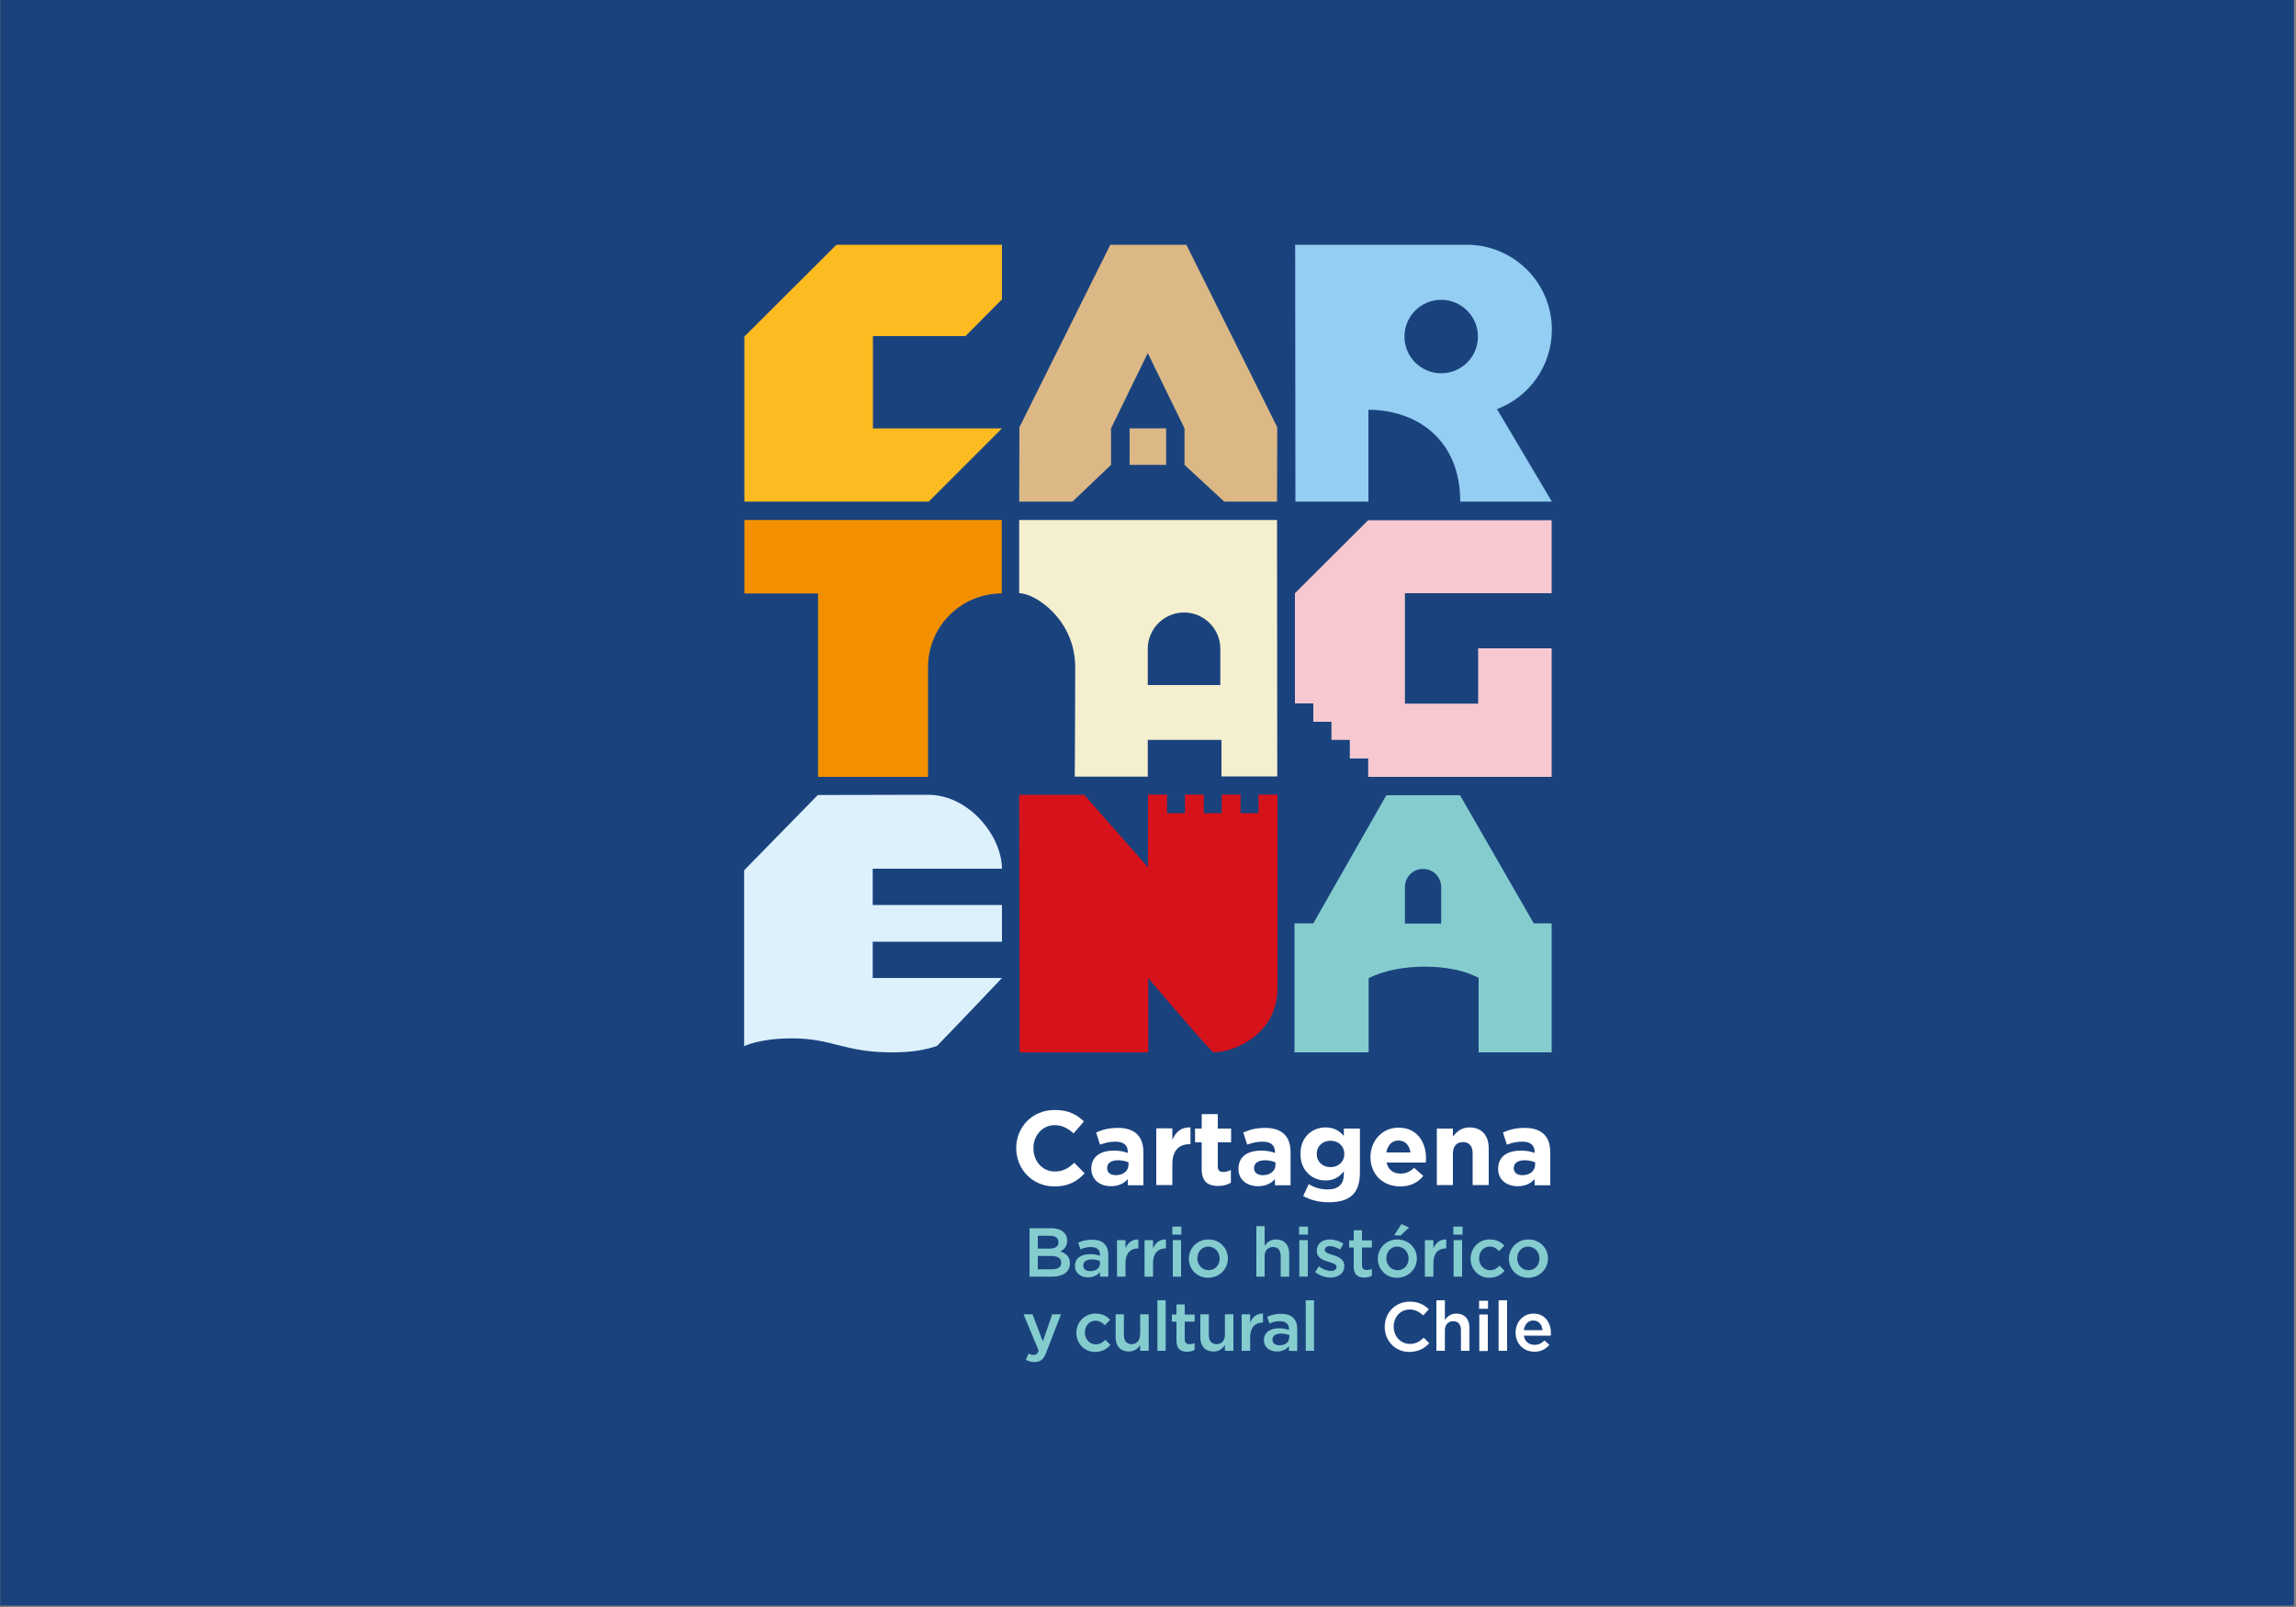<?xml version="1.0" encoding="utf-8"?>
<!-- Generator: Adobe Illustrator 24.3.0, SVG Export Plug-In . SVG Version: 6.00 Build 0)  -->
<svg version="1.1" id="Capa_1" xmlns="http://www.w3.org/2000/svg" xmlns:xlink="http://www.w3.org/1999/xlink" x="0px" y="0px"
	 viewBox="0 0 1000 700" style="enable-background:new 0 0 1000 700;" xml:space="preserve">
<rect x="0" y="0" width="1000" height="700" fill="#808080" stroke="none"/>
<style type="text/css">
	.st0{fill:#1A437E;}
	.st1{fill-rule:evenodd;clip-rule:evenodd;fill:#FFFFFF;}
	.st2{fill-rule:evenodd;clip-rule:evenodd;fill:#85CCCF;}
	.st3{fill-rule:evenodd;clip-rule:evenodd;fill:#FBBB21;}
	.st4{fill-rule:evenodd;clip-rule:evenodd;fill:#DBB886;}
	.st5{fill-rule:evenodd;clip-rule:evenodd;fill:#F39000;}
	.st6{fill-rule:evenodd;clip-rule:evenodd;fill:#F8C8D0;}
	.st7{fill-rule:evenodd;clip-rule:evenodd;fill:#D6121A;}
	.st8{fill-rule:evenodd;clip-rule:evenodd;fill:#DDF1FD;}
	.st9{fill:#DBB886;}
	.st10{fill-rule:evenodd;clip-rule:evenodd;fill:#94CEF2;}
	.st11{fill-rule:evenodd;clip-rule:evenodd;fill:#F4EFCE;}
</style>
<g id="Fondo">
</g>
<g id="Guías">
</g>
<g id="Primer_plano">
	<g>
		<polygon class="st0" points="0.1,-0.6 999.1,-0.6 999.1,699.4 0.1,699.4 		"/>
		<path class="st0" d="M499.6,349.4"/>
	</g>
	<g>
		<g>
			<g>
				<path class="st1" d="M459.2,516.8c6.2,0,9.9-2.2,13.2-5.7l-4.5-4.6c-2.5,2.3-4.8,3.8-8.5,3.8c-5.5,0-9.3-4.6-9.3-10.1v-0.1
					c0-5.5,3.9-10,9.3-10c3.2,0,5.7,1.4,8.2,3.6l4.5-5.2c-3-2.9-6.6-5-12.7-5c-9.9,0-16.8,7.5-16.8,16.6v0.1
					C442.7,509.5,449.8,516.8,459.2,516.8z"/>
				<path class="st1" d="M483.8,516.7c3.4,0,5.7-1.2,7.4-3.1v2.7h6.8v-14.3c0-3.3-0.8-6-2.7-7.9c-1.7-1.7-4.5-2.8-8.3-2.8
					c-4.2,0-6.8,0.8-9.6,2l1.7,5.3c2.3-0.8,4.1-1.3,6.8-1.3c3.5,0,5.3,1.6,5.3,4.5v0.4c-1.7-0.6-3.5-1-6-1c-5.8,0-9.9,2.5-9.9,7.9
					v0.1C475.4,514,479.2,516.7,483.8,516.7z M486,511.9c-2.3,0-3.8-1.1-3.8-3v-0.1c0-2.2,1.8-3.4,4.8-3.4c1.7,0,3.3,0.4,4.5,0.9
					v1.2C491.4,510.1,489.2,511.9,486,511.9z"/>
				<path class="st1" d="M503.6,516.2h7v-9.1c0-5.9,2.9-8.7,7.5-8.7h0.4v-7.3c-4.1-0.2-6.4,2-7.9,5.4v-5h-7V516.2z"/>
				<path class="st1" d="M530.6,516.6c2.3,0,4-0.6,5.5-1.4v-5.6c-1,0.6-2.2,0.9-3.4,0.9c-1.6,0-2.3-0.8-2.3-2.4v-10.5h5.8v-6h-5.8
					v-6.3h-7v6.3h-2.9v6h2.9v11.7C523.4,514.9,526.3,516.6,530.6,516.6z"/>
				<path class="st1" d="M547.9,516.7c3.4,0,5.7-1.2,7.4-3.1v2.7h6.8v-14.3c0-3.3-0.8-6-2.7-7.9c-1.7-1.7-4.5-2.8-8.3-2.8
					c-4.2,0-6.8,0.8-9.6,2l1.7,5.3c2.3-0.8,4.1-1.3,6.8-1.3c3.5,0,5.3,1.6,5.3,4.5v0.4c-1.7-0.6-3.5-1-6-1c-5.8,0-9.9,2.5-9.9,7.9
					v0.1C539.4,514,543.2,516.7,547.9,516.7z M550,511.9c-2.3,0-3.8-1.1-3.8-3v-0.1c0-2.2,1.8-3.4,4.8-3.4c1.7,0,3.3,0.4,4.5,0.9
					v1.2C555.5,510.1,553.2,511.9,550,511.9z"/>
				<path class="st1" d="M578.6,523.7c4.8,0,8.3-1,10.6-3.3c2.1-2.1,3.1-5.3,3.1-9.7v-19.1h-7v3.2c-1.9-2.1-4.1-3.7-8-3.7
					c-5.7,0-10.9,4.1-10.9,11.5v0.1c0,7.3,5.2,11.5,10.9,11.5c3.7,0,6-1.5,8-4v1.2c0,4.4-2.3,6.7-7,6.7c-3.3,0-5.8-0.8-8.3-2.3
					l-2.4,5.2C570.9,522.8,574.6,523.7,578.6,523.7z M579.5,508.4c-3.4,0-6-2.3-6-5.7v-0.1c0-3.4,2.6-5.7,6-5.7c3.4,0,6,2.3,6,5.7
					v0.1C585.5,506.1,582.9,508.4,579.5,508.4z"/>
				<path class="st1" d="M609.8,516.8c4.5,0,7.8-1.7,10.1-4.6l-4-3.5c-1.9,1.8-3.6,2.5-6,2.5c-3.1,0-5.3-1.7-6-4.8H621
					c0-0.6,0.1-1.3,0.1-1.8c0-7-3.8-13.4-12-13.4c-7.2,0-12.2,5.8-12.2,12.8v0.1C596.9,511.6,602.4,516.8,609.8,516.8z M603.8,502
					c0.6-3.2,2.4-5.2,5.3-5.2c2.9,0,4.8,2.1,5.2,5.2H603.8z"/>
				<path class="st1" d="M625.8,516.2h7v-13.7c0-3.3,1.7-5,4.4-5c2.7,0,4.2,1.7,4.2,5v13.7h7v-16c0-5.7-3.1-9.1-8.4-9.1
					c-3.5,0-5.6,1.9-7.2,4v-3.5h-7V516.2z"/>
				<path class="st1" d="M661,516.7c3.4,0,5.7-1.2,7.4-3.1v2.7h6.8v-14.3c0-3.3-0.8-6-2.7-7.9c-1.7-1.7-4.5-2.8-8.3-2.8
					c-4.2,0-6.8,0.8-9.6,2l1.7,5.3c2.3-0.8,4.1-1.3,6.8-1.3c3.5,0,5.3,1.6,5.3,4.5v0.4c-1.7-0.6-3.5-1-6-1c-5.8,0-9.9,2.5-9.9,7.9
					v0.1C652.5,514,656.3,516.7,661,516.7z M663.1,511.9c-2.3,0-3.8-1.1-3.8-3v-0.1c0-2.2,1.8-3.4,4.8-3.4c1.7,0,3.3,0.4,4.5,0.9
					v1.2C668.5,510.1,666.3,511.9,663.1,511.9z"/>
			</g>
			<g>
				<path class="st2" d="M457.9,535h-9.5v21.1h9.8c4.7,0,7.8-2,7.8-5.8c0-2.9-1.7-4.3-4.2-5.2c1.6-0.8,3-2.1,3-4.7
					C464.8,537.1,462.1,535,457.9,535z M457.1,543.9h-5.1v-5.6h5.3c2.4,0,3.7,1,3.7,2.7C461.1,543,459.5,543.9,457.1,543.9z
					 M458.2,552.9h-6.2v-5.8h5.9c2.9,0,4.3,1.1,4.3,2.9C462.3,551.9,460.7,552.9,458.2,552.9z"/>
				<path class="st2" d="M482.7,556.1v-9.4c0-4.3-2.3-6.7-7-6.7c-2.6,0-4.3,0.5-6.1,1.3l1,2.9c1.4-0.6,2.8-1,4.6-1
					c2.5,0,3.9,1.2,3.9,3.4v0.4c-1.2-0.4-2.5-0.7-4.4-0.7c-3.7,0-6.5,1.7-6.5,5.1v0.1c0,3.2,2.7,4.9,5.7,4.9c2.4,0,4.1-1,5.2-2.3v2
					L482.7,556.1L482.7,556.1z M479.1,550.4c0,2-1.8,3.3-4.2,3.3c-1.7,0-3.1-0.8-3.1-2.4v-0.1c0-1.6,1.4-2.6,3.6-2.6
					c1.4,0,2.7,0.3,3.6,0.6L479.1,550.4L479.1,550.4z"/>
				<path class="st2" d="M490.2,550.1c0-4.2,2.2-6.3,5.4-6.3h0.2v-3.9c-2.8-0.1-4.6,1.5-5.6,3.9v-3.6h-3.7v15.9h3.7V550.1z"/>
				<path class="st2" d="M502.2,550.1c0-4.2,2.2-6.3,5.4-6.3h0.2v-3.9c-2.8-0.1-4.6,1.5-5.6,3.9v-3.6h-3.7v15.9h3.7V550.1z"/>
				<path class="st2" d="M514.5,537.8v-3.5h-3.9v3.5H514.5z M514.4,556.1v-15.9h-3.6v15.9H514.4z"/>
				<path class="st2" d="M534.8,548.2c0-4.6-3.6-8.3-8.5-8.3c-4.9,0-8.5,3.8-8.5,8.4c0,4.6,3.6,8.3,8.4,8.3
					C531.2,556.5,534.8,552.7,534.8,548.2z M531.2,548.2c0,2.8-1.9,5.1-4.8,5.1c-2.8,0-4.9-2.3-4.9-5.2c0-2.8,1.9-5.1,4.8-5.1
					C529.2,543.1,531.2,545.4,531.2,548.2z"/>
				<path class="st2" d="M550.8,547.2c0-2.5,1.5-4,3.6-4c2.2,0,3.4,1.4,3.4,3.9v9h3.7V546c0-3.7-2.1-6.1-5.7-6.1c-2.5,0-4,1.3-5,2.8
					v-8.6h-3.6v22h3.6L550.8,547.2L550.8,547.2z"/>
				<path class="st2" d="M569.7,537.8v-3.5h-3.9v3.5H569.7z M569.6,556.1v-15.9h-3.7v15.9H569.6z"/>
				<path class="st2" d="M585.5,551.4L585.5,551.4c0-2.9-2.6-4-4.9-4.7c-1.9-0.6-3.6-1.1-3.6-2.2v-0.1c0-0.9,0.8-1.6,2.2-1.6
					c1.3,0,3,0.6,4.5,1.5l1.4-2.6c-1.7-1.1-3.9-1.8-5.9-1.8c-3.2,0-5.7,1.8-5.7,4.9v0.1c0,3,2.6,4,5,4.7c1.9,0.6,3.6,1,3.6,2.2v0.1
					c0,1.1-0.9,1.7-2.5,1.7c-1.6,0-3.5-0.7-5.2-2l-1.6,2.5c2,1.6,4.5,2.4,6.8,2.4C582.9,556.4,585.5,554.8,585.5,551.4z"/>
				<path class="st2" d="M593.2,543.4h4.3v-3.1h-4.3v-4.4h-3.6v4.4h-2v3.1h2v8.4c0,3.5,1.9,4.7,4.6,4.7c1.4,0,2.4-0.3,3.3-0.8v-3
					c-0.7,0.4-1.4,0.5-2.3,0.5c-1.2,0-2-0.6-2-2V543.4z"/>
				<path class="st2" d="M610,538.2l3.7-3.5l-3.3-1.5l-3.2,4.9L610,538.2L610,538.2z M617.1,548.2c0-4.6-3.6-8.3-8.5-8.3
					s-8.5,3.8-8.5,8.4c0,4.6,3.6,8.3,8.4,8.3C613.5,556.5,617.1,552.7,617.1,548.2z M613.5,548.2c0,2.8-1.9,5.1-4.8,5.1
					c-2.8,0-4.9-2.3-4.9-5.2c0-2.8,1.9-5.1,4.8-5.1C611.5,543.1,613.5,545.4,613.5,548.2z"/>
				<path class="st2" d="M624.3,550.1c0-4.2,2.2-6.3,5.4-6.3h0.2v-3.9c-2.8-0.1-4.6,1.5-5.6,3.9v-3.6h-3.7v15.9h3.7V550.1z"/>
				<path class="st2" d="M637,537.8v-3.5H633v3.5H637z M636.8,556.1v-15.9h-3.7v15.9H636.8z"/>
				<path class="st2" d="M655.3,553.5l-2.2-2.2c-1.1,1.2-2.4,2-4.1,2c-2.8,0-4.8-2.3-4.8-5.2c0-2.8,1.9-5.1,4.6-5.1
					c1.8,0,3,0.8,4.1,2l2.3-2.4c-1.5-1.6-3.3-2.7-6.4-2.7c-4.8,0-8.3,3.8-8.3,8.4s3.5,8.3,8.2,8.3
					C651.9,556.5,653.8,555.3,655.3,553.5z"/>
				<path class="st2" d="M674.2,548.2c0-4.6-3.6-8.3-8.5-8.3c-4.9,0-8.5,3.8-8.5,8.4c0,4.6,3.6,8.3,8.4,8.3
					C670.6,556.5,674.2,552.7,674.2,548.2z M670.5,548.2c0,2.8-1.9,5.1-4.8,5.1c-2.8,0-4.9-2.3-4.9-5.2c0-2.8,1.9-5.1,4.8-5.1
					C668.5,543.1,670.5,545.4,670.5,548.2z"/>
			</g>
			<g>
				<path class="st2" d="M462.1,572.5h-3.8l-4.1,11.8l-4.5-11.8h-3.9l6.6,15.9c-0.6,1.4-1.2,1.8-2.3,1.8c-0.8,0-1.5-0.2-2.1-0.6
					l-1.2,2.7c1.1,0.6,2.2,1,3.8,1c2.6,0,4-1.2,5.2-4.5L462.1,572.5z"/>
				<path class="st2" d="M483.6,585.8l-2.2-2.2c-1.1,1.2-2.4,2-4.1,2c-2.8,0-4.8-2.3-4.8-5.2c0-2.8,1.9-5.1,4.6-5.1
					c1.8,0,3,0.8,4.1,2l2.3-2.4c-1.5-1.6-3.3-2.7-6.4-2.7c-4.8,0-8.3,3.8-8.3,8.4s3.5,8.3,8.2,8.3
					C480.2,588.8,482.1,587.6,483.6,585.8z"/>
				<path class="st2" d="M496.5,581.5c0,2.5-1.5,4-3.6,4c-2.2,0-3.4-1.4-3.4-3.9v-9.1h-3.6v10.1c0,3.7,2.1,6.1,5.7,6.1
					c2.5,0,4-1.3,5-2.8v2.5h3.7v-15.9h-3.7V581.5z"/>
				<rect x="504.1" y="566.4" class="st2" width="3.6" height="22"/>
				<path class="st2" d="M516,575.7h4.3v-3.1H516v-4.4h-3.6v4.4h-2v3.1h2v8.4c0,3.5,1.9,4.7,4.6,4.7c1.4,0,2.4-0.3,3.3-0.8v-3
					c-0.7,0.4-1.4,0.5-2.3,0.5c-1.2,0-2-0.6-2-2V575.7z"/>
				<path class="st2" d="M533.5,581.5c0,2.5-1.5,4-3.6,4c-2.2,0-3.4-1.4-3.4-3.9v-9.1h-3.7v10.1c0,3.7,2.1,6.1,5.7,6.1
					c2.5,0,4-1.3,5-2.8v2.5h3.7v-15.9h-3.7L533.5,581.5L533.5,581.5z"/>
				<path class="st2" d="M544.5,582.4c0-4.2,2.2-6.3,5.4-6.3h0.2v-3.9c-2.8-0.1-4.6,1.5-5.6,3.9v-3.6h-3.7v15.9h3.7L544.5,582.4
					L544.5,582.4z"/>
				<path class="st2" d="M565,588.5V579c0-4.3-2.3-6.7-7-6.7c-2.6,0-4.3,0.5-6.1,1.3l1,2.9c1.4-0.6,2.8-1,4.6-1
					c2.5,0,3.9,1.2,3.9,3.4v0.4c-1.2-0.4-2.5-0.7-4.4-0.7c-3.7,0-6.5,1.7-6.5,5.1v0.1c0,3.2,2.7,4.9,5.7,4.9c2.4,0,4.1-1,5.2-2.3v2
					L565,588.5L565,588.5z M561.5,582.7c0,2-1.8,3.3-4.2,3.3c-1.7,0-3.1-0.8-3.1-2.4v-0.1c0-1.6,1.4-2.6,3.7-2.6
					c1.4,0,2.7,0.3,3.7,0.6L561.5,582.7L561.5,582.7z"/>
				<rect x="568.7" y="566.4" class="st2" width="3.6" height="22"/>
				<path class="st1" d="M622.5,585.1l-2.4-2.4c-1.8,1.7-3.5,2.7-6.1,2.7c-4,0-7-3.4-7-7.5c0-4.2,2.9-7.5,7-7.5
					c2.4,0,4.2,1.1,5.9,2.6l2.4-2.7c-2-1.9-4.4-3.3-8.3-3.3c-6.4,0-10.9,4.9-10.9,11c0,6.1,4.6,10.9,10.7,10.9
					C617.9,588.8,620.3,587.4,622.5,585.1z"/>
				<path class="st1" d="M629.3,579.5c0-2.5,1.5-4,3.6-4c2.2,0,3.4,1.4,3.4,3.9v9h3.7v-10.1c0-3.7-2.1-6.1-5.7-6.1
					c-2.5,0-4,1.3-5,2.8v-8.6h-3.7v22h3.7L629.3,579.5L629.3,579.5z"/>
				<path class="st1" d="M648.1,570.1v-3.5h-3.9v3.5H648.1z M648,588.5v-15.9h-3.7v15.9H648z"/>
				<rect x="652.7" y="566.4" class="st1" width="3.7" height="22"/>
				<path class="st1" d="M663.7,581.8h11.7c0-0.4,0.1-0.7,0.1-1c0-4.6-2.6-8.6-7.6-8.6c-4.6,0-7.8,3.7-7.8,8.3
					c0,4.9,3.6,8.3,8.2,8.3c2.9,0,5-1.2,6.5-3l-2.1-1.9c-1.3,1.2-2.5,1.9-4.3,1.9C665.9,585.8,664.1,584.4,663.7,581.8z
					 M663.7,579.4c0.3-2.5,1.9-4.2,4.1-4.2c2.4,0,3.8,1.8,4,4.2H663.7z"/>
			</g>
		</g>
		<g>
			<polygon class="st3" points="380.2,186.6 436.4,186.6 404.5,218.5 324.2,218.5 324.2,146.6 364.3,106.6 436.4,106.6 436.4,130.4 
				420.5,146.4 380.2,146.4 			"/>
			<polygon class="st4" points="483.6,106.6 516.7,106.6 556.3,186.1 556.2,218.5 533.2,218.5 515.9,202.5 515.9,186.6 499.9,153.8 
				483.9,186.6 483.9,202.5 467.1,218.5 443.9,218.5 444,186.1 			"/>
			<path class="st5" d="M324.2,226.5h112.1c0,0,0,22.6,0,32c-17.8,0-32.1,14.4-32.1,32.1c0,18.8,0,47.8,0,47.8h-47.9v-79.9h-32.1
				L324.2,226.5L324.2,226.5z"/>
			<polygon class="st6" points="595.9,226.6 675.8,226.6 675.8,258.4 611.9,258.4 611.9,306.5 643.8,306.5 643.8,282.4 675.8,282.4 
				675.8,338.4 595.9,338.4 595.9,330.4 587.9,330.4 587.9,322.3 579.9,322.3 579.9,314.4 572,314.4 572,306.4 564,306.4 564,258.4 
							"/>
			<path class="st7" d="M443.9,346.2h28.3l27.8,31.6v-31.7l8.3,0v8.1h7.8v-8.1l8.2,0v8.1h7.8v-8.1l8.2,0v8.1h7.8v-8.1l8.3,0l0,84.2
				c0,20.4-19,28.1-28,28.1c-6.6-6.6-28.3-32.4-28.3-32.4v32.4h-56L443.9,346.2L443.9,346.2z"/>
			<path class="st8" d="M404.2,346.2c17.8,0,32.1,17.9,32.2,32.2h-56.3v15.8h56.3v16h-56.3v15.8h56.3c0,0-15.4,16.3-28.3,29.6
				c-5,1.7-10.7,2.8-19.5,2.8c-21.2,0-25.9-6.1-43.7-6.1c-14.1,0-20.8,3.4-20.8,3.4v-76.6l32.1-32.8L404.2,346.2L404.2,346.2z"/>
			<g>
				<polygon class="st9" points="492,186.6 507.9,186.6 507.9,202.5 492,202.5 				"/>
				<path class="st9" d="M500,194.5"/>
			</g>
			<path class="st10" d="M564.1,106.6h74.7c20.5,0,37.1,16.6,37.1,37c0,15.8-9.9,29.3-23.9,34.6l23.9,40.3l-39.9,0
				c0-27.5-19.5-40-40-40l0,40h-31.8L564.1,106.6L564.1,106.6z M611.7,146.6c0-8.9,7.2-16,16-16s16,7.2,16,16c0,8.9-7.2,16-16,16
				S611.7,155.5,611.7,146.6z"/>
			<path class="st2" d="M611.9,386.4c0-4.4,3.5-7.9,7.9-7.9s7.9,3.5,7.9,7.9v15.9h-15.8L611.9,386.4L611.9,386.4z M572,402.2
				l31.8-55.8h32.1l32.1,55.8h7.8v56.2H644V426c-11.4-6.5-34.8-6.7-47.9,0.1v32.3h-32.3v-56.2H572z"/>
			<path class="st11" d="M499.9,282.6c0-8.7,7.1-15.8,15.8-15.8c8.7,0,15.8,7.1,15.8,15.8v15.8h-31.6L499.9,282.6L499.9,282.6z
				 M443.9,226.5h112.3l0.1,111.7l-24.3,0v-15.9h-32.1v16l-31.8,0c0,0,0.2-28.7,0.2-47.6c0-20.9-17.5-32.3-24.4-32.3L443.9,226.5
				L443.9,226.5z"/>
		</g>
	</g>
</g>
<g id="Copia_de_Copia_de_Copia_de_Primer_plano">
</g>
<g id="Foreground">
</g>
</svg>
